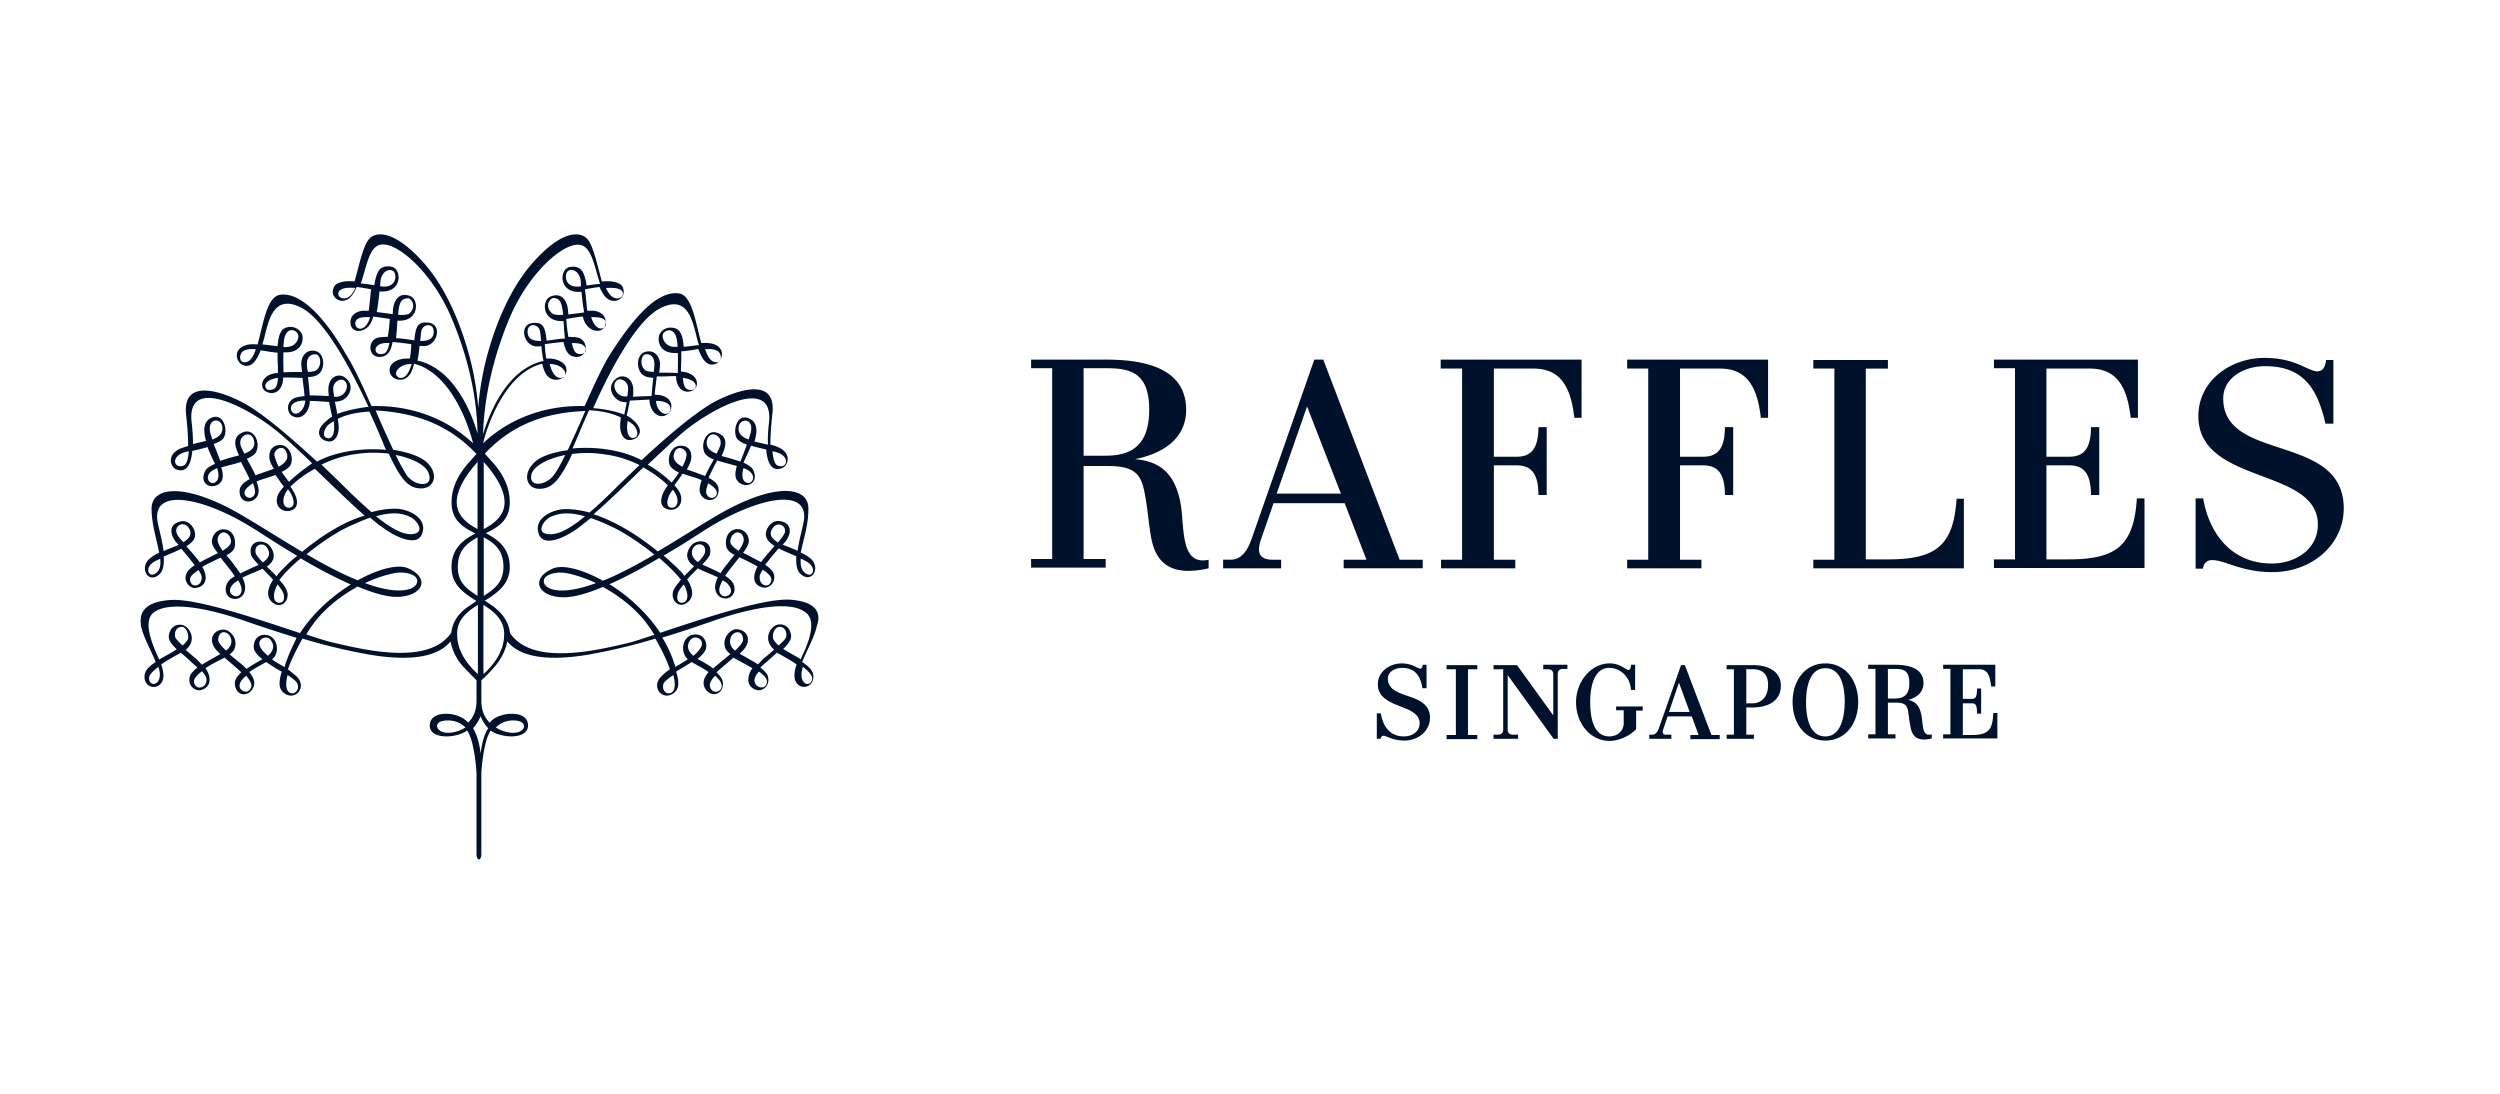 <svg xmlns="http://www.w3.org/2000/svg" fill="#00112C" viewBox="0 0 160 70"><path d="M50.564 38.38c-1.68-.11-5.702 1.256-8.31 2.116-.884-1.323-2.078-2.381-3.249-3.108 1.06-.463 2.188-1.08 3.183-1.676.596.507 1.083.992 1.392 1.389-.199.242-.376.463-.464.64-.287.682.42 1.366 1.017.682.198-.22.287-.66-.155-1.344.22-.243.464-.485.685-.706.177.11.796.353 1.282.574-.066.132-.11.264-.155.418-.132.64.332 1.014.774.926.508-.132.597-.771.199-1.168a1.6 1.6 0 0 0-.354-.264l.133-.199c.31-.419.574-.727.773-.992.2.088.442.199.685.33.177.089.332.177.487.265a1 1 0 0 0-.11.22c-.377.927.33 1.147.64 1.125a.675.675 0 0 0 .376-1.102 1.8 1.8 0 0 0-.42-.353c.265-.353.597-.75.862-1.058.331.176.73.33 1.127.507-.022.463.022.882.243 1.102.708.684 1.326-.286.73-.904-.177-.176-.42-.308-.686-.44.155-.794.509-1.808.487-2.844-.022-1.433-2.233-1.631-5.791.44-1.238.728-2.475 1.522-3.846 2.337-1.083-.881-2.541-1.873-4.11-2.38.994-.86 2.099-1.94 3.182-2.998.707.397 1.238.816 1.57 1.146-.465.617-.642 1.323-.045 1.521.619.22 1.171-.397.774-1.124a2 2 0 0 0-.31-.397c.155-.22.354-.485.53-.75.398.155.84.243 1.216.42a2 2 0 0 0-.132.66c.088.794 1.26.86 1.215-.087-.022-.331-.31-.551-.64-.728.176-.375.375-.793.552-1.102.42.132.884.242 1.26.353-.11.352-.133.639-.023.86.376.66 1.526.374 1.061-.618-.088-.176-.331-.33-.618-.463.022-.022.022-.044.044-.088.088-.22.287-.595.442-.992.331.088.663.177.972.243.089 1.234.597 1.366 1.017 1.19.354-.132.685-.926-.265-1.345a2.5 2.5 0 0 0-.487-.154c0-.75.089-1.61.133-2.006.243-2.292-2.122-1.543-3.602-.793-1.282.66-3.338 2.446-4.775 3.791-.044-.022-.11-.066-.176-.088-1.216-.595-2.852-.794-4.244-.662.044-.11.11-.242.155-.352.177-.397.486-1.169.906-2.094.928.044 1.591.242 2.033.463-.022.198-.044.374-.044.55 0 .574.31 1.103.928.816.2-.088.752-.55-.243-1.322-.066-.066-.176-.11-.265-.177.066-.286.133-.595.199-.947.398-.023.862-.045 1.26-.067v.133c.088.727.663 1.168 1.171.793a.656.656 0 0 0-.177-1.102c-.154-.088-.397-.132-.663-.132.022-.33.089-.772.133-1.168.243 0 .53 0 .884-.023h.354v.11c.066.794.618 1.037 1.083.794.442-.242.353-1.08-.685-1.19h-.089c0-.243.022-.53.022-.838v-.463a8 8 0 0 0 1.083-.154c.354.948.707 1.036.973.992.574-.066.884-1.058-.045-1.323a2.4 2.4 0 0 0-.729-.044c-.353-1.234-.575-3.042-1.414-3.174-1.592-.264-3.338 2.204-4.399 3.858-.486.75-1.06 2.028-1.657 3.35-1.945-.066-4.465.463-6.498 2.38.331-1.388 1.525-4.54 3.78-5.091.066.242.132.463.22.617.42.728 1.459.397 1.326-.33-.066-.353-.574-.662-1.282-.618a7 7 0 0 1-.088-.793v-.133c.376-.044.796-.11 1.194-.132.132.684.397.904.75.948.797.088.885-.97.244-1.212-.11-.044-.354-.066-.685-.066a11 11 0 0 1-.133-1.147c.398-.066.752-.132 1.061-.154.044.198.11.375.2.485.397.617 1.303.573 1.259-.176-.044-.573-.641-.684-.818-.684h-.354a2 2 0 0 1-.044-.375c-.044-.374-.066-.705-.11-.991.31-.066.64-.11.928-.155.089.199.199.397.31.551.508.662 1.326.265 1.237-.33-.044-.33-.22-.463-.64-.551-.2-.044-.465-.044-.752-.022-.265-.948-.53-2.227-.906-2.69-.42-.507-1.614-.683-3.559 1.543-1.834 2.094-2.807 5.29-3.16 7.12a18 18 0 0 0-.288 2.116c-.044-.617-.132-1.3-.287-2.116-.354-1.807-1.326-5.026-3.16-7.12-1.968-2.226-3.161-2.05-3.559-1.543-.376.463-.64 1.742-.906 2.69-.287-.023-.553-.023-.752.022-.42.088-.574.22-.64.55-.089.574.707.993 1.215.331.133-.154.221-.352.31-.55.309.043.618.088.928.154-.044.286-.067.617-.11.992-.023.132-.023.264-.045.374h-.354c-.154 0-.773.11-.817.684-.045.771.862.793 1.26.176.088-.132.154-.309.198-.485.31.044.663.088 1.061.154-.022.353-.066.772-.132 1.146-.31 0-.553.023-.685.067-.642.22-.553 1.3.243 1.212.375-.044.619-.264.751-.948.398.022.818.088 1.194.132v.133a7 7 0 0 1-.089.793c-.707-.044-1.215.243-1.282.617-.132.728.906 1.059 1.326.331a2 2 0 0 0 .221-.617c2.255.551 3.448 3.703 3.78 5.092-2.034-1.918-4.553-2.447-6.498-2.38-.575-1.323-1.172-2.602-1.658-3.351-.884-1.565-2.63-4.034-4.221-3.77-.84.155-1.061 1.94-1.415 3.175-.287-.023-.552-.023-.73.044-.95.264-.618 1.256-.043 1.322.265.022.618-.066.972-.992.288.044.619.11 1.083.154v.463c.022.331.022.596.022.838H17.7c-1.017.11-1.127.948-.663 1.19.464.243 1.016 0 1.083-.793v-.11h.353c.354 0 .641.022.884.022.045.396.111.837.133 1.168-.265.022-.508.066-.663.132-.553.287-.442.904-.177 1.102.509.353 1.083-.066 1.172-.793v-.132c.397 0 .862.044 1.237.066.067.33.133.639.2.947a.8.8 0 0 0-.266.177c-.995.771-.442 1.234-.243 1.323.619.286.928-.243.928-.816 0-.154-.022-.353-.066-.551.442-.22 1.105-.419 2.033-.463.42.926.752 1.697.906 2.094.045.132.11.242.155.353-1.392-.133-3.028.066-4.243.661-.067.022-.11.066-.177.088-1.459-1.344-3.492-3.13-4.774-3.791-1.481-.772-3.846-1.5-3.603.793.044.375.133 1.257.133 2.006-.177.044-.354.11-.486.155-.95.418-.62 1.212-.266 1.344.42.154.906.044 1.017-1.19.31-.066.663-.154.973-.243.154.397.331.772.441.992.023.022.023.044.023.088-.288.133-.53.265-.62.463-.463.97.686 1.257 1.062.618.11-.199.088-.507-.022-.86.375-.11.861-.22 1.26-.353.154.309.375.728.552 1.102-.332.177-.619.397-.641.728-.044.97 1.127.881 1.216.088.022-.176-.045-.419-.133-.661.398-.177.818-.265 1.216-.42.176.265.375.53.53.75a3.3 3.3 0 0 0-.31.397c-.42.727.155 1.323.774 1.124.597-.198.42-.904-.044-1.52.332-.331.862-.772 1.57-1.147 1.082 1.036 2.187 2.116 3.182 2.998-1.459.419-2.94 1.433-4 2.315-1.37-.816-2.609-1.61-3.846-2.337-3.537-2.072-5.769-1.896-5.791-.441 0 1.036.354 2.05.486 2.844-.265.11-.508.264-.685.44-.575.618.044 1.588.73.904.22-.22.287-.639.243-1.102.397-.176.795-.33 1.127-.507.265.309.596.706.862 1.058-.177.11-.332.243-.42.353-.42.55.044 1.08.375 1.102.288.022 1.017-.198.641-1.124-.022-.066-.066-.133-.11-.22.133-.089.287-.177.486-.265.265-.132.486-.243.685-.33.2.264.464.572.774.991l.133.198c-.155.089-.288.177-.354.265-.376.397-.287 1.058.22 1.168.443.11.907-.264.774-.925-.022-.155-.088-.287-.154-.42.486-.242 1.105-.462 1.282-.572.22.22.464.462.685.705-.442.683-.354 1.102-.155 1.345.619.683 1.304-.023 1.017-.684a2.2 2.2 0 0 0-.464-.639c.287-.397.795-.904 1.37-1.389.995.595 2.122 1.19 3.205 1.676-1.172.727-2.387 1.785-3.25 3.108-2.607-.86-6.63-2.249-8.31-2.117-1.812.133-1.989.948-1.856 1.698.133.661.64 1.543.928 2.27-.376.243-.663.507-.707.816-.11.771.751 1.058 1.105.463.155-.265.11-.684-.044-1.124.31-.22.73-.463 1.26-.75.177.154.375.33.574.507.177.176.332.309.486.441-.22.176-.397.353-.464.507-.22.617.266.948.553.948.243 0 .663-.176.685-.64 0-.286-.066-.506-.265-.771.464-.309.994-.551 1.15-.64.021-.021.043-.021.066-.043.243.22.53.44.685.595.088.066.243.198.397.353-.442.396-.442.66-.397.881.132.662.884.684 1.149.11.177-.33.022-.683-.243-1.014.353-.242.773-.462 1.083-.639.31.22.663.441.994.617-.199.662-.22 1.125.177 1.39.73.506 1.481-.442.752-1.103-.2-.176-.376-.309-.53-.44.154-.442.397-.993.795-1.72.044-.088.088-.154.133-.243a37 37 0 0 0 4.22 1.014c2.277.397 4.333.309 5.261-.837.11.661.464 1.256.818 1.63.376.398.685.706.84.86v1.301c0 .661-.221 1.102-.53 1.41-.31-.33-.62-.418-.818-.484-.509-.154-1.547-.154-1.636.573-.11.816 1.06.948 1.945.64a2 2 0 0 0 .442-.221c.088.132.155.286.221.463.199.573.354 1.631.376 2.314v5.136c0 .133.044.331.155.331.11 0 .154-.198.154-.33v-5.137c.022-.661.177-1.741.376-2.314.066-.177.133-.33.221-.463.133.088.265.176.442.22.884.309 2.033.177 1.945-.639-.088-.727-1.105-.727-1.636-.573-.198.066-.508.132-.817.485-.31-.309-.53-.75-.53-1.41v-1.301c.176-.155.485-.441.84-.86.353-.397.706-.992.817-1.631.928 1.146 2.984 1.234 5.26.837a37 37 0 0 0 4.221-1.014c.045.089.089.155.133.243.398.705.641 1.278.796 1.72-.177.11-.332.242-.53.44-.708.661.021 1.61.75 1.102.399-.264.377-.75.178-1.389.31-.198.663-.396.994-.617.288.177.73.397 1.083.64-.265.308-.42.66-.243 1.014.287.573 1.039.528 1.15-.11.044-.221.021-.486-.398-.882.154-.155.331-.287.397-.353.177-.154.442-.375.686-.595.022.022.044.044.066.044.133.088.663.352 1.15.639a1.26 1.26 0 0 0-.266.772c.022.463.442.639.685.639.287 0 .752-.33.553-.948-.067-.154-.243-.33-.465-.507.133-.132.288-.265.487-.44.199-.177.398-.354.574-.508.53.287.95.53 1.26.75-.154.418-.199.86-.044 1.124.354.595 1.216.286 1.105-.463-.044-.309-.331-.573-.707-.816.287-.727.795-1.609.928-2.27.287-.772.11-1.587-1.702-1.72m-6.962.198c-.22-.044-.287-.199-.243-.507.022-.176.177-.419.398-.661.022.022.022.044.044.066.442.925 0 1.124-.199 1.102m.707-3.395c.2-.55.973-.419.796.22-.044.133-.199.353-.442.574-.243-.177-.464-.441-.354-.794m2.255 2.182c.575.64-.133.926-.354.75-.177-.154-.31-.375.044-.97.155.088.266.154.31.22m.707-2.116c-.287-.176-.553-.396-.53-.617.044-.573.663-.793.84-.22.066.242-.089.529-.31.837m1.99 2.116c-.156.22-.686.11-.642-.485 0-.088.089-.242.2-.418.552.374.662.617.441.903m.53-2.645c-.31-.198-.575-.44-.42-.771.287-.661.972-.353.862.132-.044.132-.221.375-.442.64m1.746 1.169c.906.462.398 1.278-.11.683-.178-.199-.2-.485-.178-.816.11.044.2.088.288.133m-6.255-2.073c3.16-1.961 6.608-2.733 6.144-.374-.088.44-.287 1.146-.376 1.807-.154-.066-.309-.132-.42-.176-.088-.044-.309-.11-.53-.22.11-.133.199-.22.221-.265.354-.507.332-1.102-.376-1.234-.552-.11-.972.485-.928.903.044.287.243.485.553.684-.288.33-.62.705-.862 1.036-.243-.133-.509-.265-.752-.397-.066-.044-.22-.11-.398-.198.354-.485.442-.706.31-1.058-.288-.684-1.26-.596-1.393.198-.088.551.11.771.53.992-.154.198-.309.375-.441.55-.133.177-.31.376-.442.618-.31-.154-.597-.286-.73-.353-.088-.044-.265-.11-.442-.198.266-.287.464-.507.487-.661.199-.97-.884-1.014-1.238-.507-.464.661-.088 1.058.22 1.278-.198.199-.419.42-.618.617-.155-.22-.376-.44-.663-.705-.199-.176-.42-.397-.663-.595 1.37-.794 2.475-1.543 2.807-1.742m4.266-4.915c1.083.242.861 1.124.243.904-.221-.067-.31-.463-.354-.926a.2.2 0 0 0 .11.022m-6.565 3.593c-.42-.022-.31-.64.022-1.08l.067-.066q.099.132.132.198c.31.507.133.97-.22.948m.95-3.329a2.1 2.1 0 0 1-.264.706c-.332-.176-.597-.419-.553-.728.133-.815.906-.396.818.022m1.813 2.095c.42.462-.287.903-.53.352-.067-.132 0-.397.11-.683.155.088.287.198.42.33m.354-2.756c-.044.132-.133.33-.243.53-.398-.155-.686-.376-.62-.816.155-.75 1.04-.375.863.286m1.724 1.565c.663.353.31.992-.067.816-.243-.11-.31-.441-.176-.926.11.044.176.066.243.11M48 27.843c-.022.088-.066.198-.088.286-.354-.132-.597-.308-.64-.617-.09-.815 1.126-.86.728.33m-4.442-.044c1.945-1.675 5.99-3.814 5.658-.75-.066.551-.088 1.014-.066 1.411l-.862-.198c.177-.596.22-1.19-.288-1.455-.84-.419-1.127.771-.84 1.256.089.133.332.287.642.397-.155.397-.288.772-.42 1.08a20 20 0 0 0-.708-.22c-.154-.044-.331-.088-.486-.133 0-.022.022-.044.022-.066.221-.485.464-1.19-.353-1.432-.597-.199-1.04.639-.774 1.278.088.176.31.33.597.44-.177.331-.398.706-.553 1.059-.155-.066-.31-.11-.42-.154-.154-.067-.442-.155-.751-.265.088-.154.154-.309.22-.44.155-.442.09-1.08-.618-1.08-.73 0-.928 1.057-.597 1.388.155.154.31.242.486.33a5.4 5.4 0 0 1-.464.64 7.8 7.8 0 0 0-1.525-1.147c.752-.705 1.459-1.366 2.1-1.94m.751-2.844c-.442.044-.574-.22-.596-.771 1.06.154.884.75.596.771m1.57-2.513c.331.133.398.86-.155.728-.265-.066-.442-.375-.597-.816.287-.022.508-.022.752.088m-5.437 4.673c.287.199.508.75.199.882-.354.154-.575-.22-.487-.948 0-.044.022-.066.022-.11.11.066.2.132.266.176m-.42-1.741c-.575.022-.929-.727-.53-1.036.242-.176.684.066.707.485 0 .154-.023.353-.045.529-.044.022-.11.022-.132.022m1.856-1.984c0 .11-.022.265-.044.419-.243-.022-.442-.044-.53-.11-.398-.309-.266-.97 0-1.014.243-.066.618.11.574.705m.442 2.293c.53.088.62.352.575.55-.155.552-.884.155-.906-.572.132 0 .243 0 .331.022m-.066-5.952c1.68-.86 2.033.64 2.32 1.785.045.22.111.397.155.574-.331.022-.663.088-.972.11-.066-.948-.332-1.146-.641-1.213-.442-.088-.774.133-.906.42-.155.352-.044 1.212 1.039 1.19h.132c.022.484 0 .947 0 1.278-.398-.022-.84-.022-1.193-.022.044-.309.066-.573.044-.683-.066-.397-.354-.772-.884-.662-.597.11-.663 1.036-.265 1.433.154.155.375.22.729.243a21 21 0 0 0-.11 1.168c-.398 0-.84.022-1.194.044.022-.132.022-.242.022-.375.022-.86-.663-1.102-1.06-.815-.752.55-.2 1.433.397 1.52.066 0 .155.023.243.023-.044.264-.11.529-.155.793-.486-.198-1.171-.352-1.989-.419 1.061-2.402 2.763-5.62 4.288-6.392m1.105 2.469h-.243c-.619-.044-.796-.662-.663-.86.199-.287.796-.375.884.551.022.11.022.22.022.309m-7.294 1.918c-.243.176-.663.066-.884-.816.708-.022 1.238.551.885.816m1.216-2.05c.42.264.155.749-.354.55-.154-.066-.265-.33-.331-.66.287 0 .53.021.685.11m1.503-1.39c.044.375-.619.684-.95-.374.574-.022.906.066.95.375m1.039-2.027c.243.397-.597.86-1.039-.22.486-.023.884 0 1.039.22m-18.124 0c.155-.22.553-.265 1.04-.22-.443 1.08-1.305.617-1.04.22m1.04 2.028c.021-.309.353-.419.95-.375-.332 1.058-.995.772-.95.375m1.856 1.94c-.509.198-.774-.287-.354-.552.155-.088.398-.132.685-.11-.066.331-.177.595-.331.662m.862 1.499c-.354-.265.176-.86.884-.816-.244.882-.641.992-.884.816m-9.681-.948c-.553.132-.486-.596-.155-.728.243-.11.487-.11.752-.088-.155.441-.332.75-.597.816m1.415 1.785c-.266-.022-.465-.617.596-.771-.022.529-.154.793-.596.771m1.436 1.257c-.044-.199.044-.463.575-.551.088-.023.199-.023.331-.023-.044.75-.751 1.125-.906.574m1.017-2.822c-.044-.595.331-.75.597-.705.265.044.397.705 0 1.014-.089.066-.288.088-.53.11a1.8 1.8 0 0 1-.067-.419m1.238 4.63c-.31-.133-.089-.684.198-.883.067-.044.155-.11.266-.176 0 .044.022.066.022.11.088.706-.133 1.102-.486.948m.442-3.175c.022-.419.464-.661.707-.485.398.309.044 1.058-.53 1.036h-.111a3 3 0 0 1-.066-.551m.265 1.653c-.044-.264-.11-.529-.155-.793.088 0 .177 0 .243-.022.597-.067 1.15-.97.398-1.521-.42-.309-1.083-.044-1.06.815 0 .133.021.243.021.375a21 21 0 0 0-1.215-.044 21 21 0 0 0-.11-1.168c.353-.023.574-.089.729-.243.397-.397.309-1.322-.266-1.433-.53-.11-.817.265-.884.662-.022.11 0 .374.044.683-.375 0-.795 0-1.193.022 0-.33-.022-.794 0-1.279h.133c1.082.023 1.193-.86 1.038-1.19a.82.82 0 0 0-.906-.419c-.31.066-.575.265-.64 1.213-.31-.022-.642-.088-.973-.11.044-.177.11-.353.154-.574.288-1.146.641-2.623 2.321-1.785 1.525.771 3.227 4.012 4.31 6.348-.818.11-1.503.265-1.99.463M18.14 22.2c0-.11.022-.199.022-.309.088-.948.685-.86.884-.55.155.22-.044.837-.663.859a.45.45 0 0 1-.243 0m-6.41 7.605c-.618.22-.862-.662.244-.904.044 0 .066-.022.11-.022-.044.485-.133.86-.354.926m1.768-1.962c-.375-1.19.84-1.169.73-.33-.044.308-.287.484-.641.616-.022-.088-.044-.176-.088-.286m.244 3.042c-.376.176-.73-.463-.067-.816.067-.044.133-.066.221-.11.155.485.089.794-.154.926m1.657-2.38c-.177-.662.708-1.037.862-.287.089.44-.22.66-.619.815a3.4 3.4 0 0 1-.243-.529m.906 3.107c-.22.53-.95.11-.53-.352.133-.133.265-.243.42-.331.11.309.155.551.11.683m1.26-2.447c-.088-.418.685-.86.818-.022.044.309-.221.552-.553.728a4 4 0 0 1-.265-.706m.95 3.329c-.353.022-.53-.419-.22-.97q.033-.066.132-.198l.066.066c.332.463.443 1.08.023 1.102m-.021-1.653c-.133-.177-.31-.397-.465-.64a1.9 1.9 0 0 0 .487-.33c.331-.33.132-1.389-.597-1.389-.685.022-.774.661-.619 1.08.044.133.133.287.221.441-.287.11-.575.198-.751.265-.11.044-.266.088-.42.154-.155-.353-.376-.727-.553-1.058.287-.132.508-.265.597-.441.287-.64-.155-1.477-.774-1.279-.818.265-.574.97-.353 1.433 0 .022.022.044.022.066-.155.044-.332.089-.486.133-.177.044-.443.132-.708.22-.11-.308-.265-.683-.42-1.08.31-.11.553-.242.641-.397.288-.485 0-1.675-.84-1.256-.486.264-.464.86-.287 1.455-.265.066-.575.132-.84.198 0-.375-.022-.838-.088-1.41-.332-3.043 3.713-.905 5.658.749a51 51 0 0 1 2.055 1.895c-.596.42-1.127.838-1.48 1.19m-8.4 5.73c-.508.596-1.016-.242-.11-.682l.266-.133c.044.331 0 .617-.155.816m1.194-2.512c-.11-.463.575-.794.862-.132.133.33-.11.595-.42.771-.243-.242-.42-.485-.442-.639m.973 3.307c-.221-.287-.11-.53.442-.882.11.176.177.308.199.419.044.573-.487.683-.641.462m1.68-2.954c.176-.573.795-.353.84.22.021.22-.244.441-.531.617-.221-.308-.376-.595-.31-.837m1.348 3.703c-.2.176-.928-.132-.354-.75.066-.066.177-.132.31-.22.353.595.198.838.044.97m1.525-2.116c-.221-.243-.398-.441-.442-.573-.177-.64.619-.794.795-.22.155.33-.066.594-.353.793m1.348 2.072c.044.309-.022.463-.243.507-.199.044-.641-.177-.199-1.102 0-.022.022-.044.044-.066.2.242.354.463.398.66m.177-1.896c-.265.265-.486.485-.641.706l-.619-.618c.31-.22.685-.617.221-1.278-.354-.507-1.437-.463-1.238.507.022.154.243.397.487.661-.177.088-.354.154-.442.199-.133.066-.42.198-.73.352-.155-.242-.331-.44-.442-.617-.133-.176-.287-.353-.442-.551.42-.22.619-.419.53-.992-.132-.816-1.105-.882-1.392-.198-.155.352-.066.573.31 1.058-.177.088-.332.154-.398.198-.243.132-.509.242-.752.397-.243-.33-.574-.706-.862-1.036.31-.199.53-.397.553-.684.044-.418-.376-1.036-.928-.903-.708.154-.708.727-.354 1.234.022.044.11.132.22.265-.22.11-.441.176-.53.22-.132.044-.265.11-.42.176-.088-.66-.287-1.388-.375-1.807-.464-2.359 3.006-1.61 6.144.375.332.198 1.415.925 2.785 1.741a6 6 0 0 0-.685.595m-8.797 7.296c-.044-.198.133-.44.597-.793.044.176.088.33.088.463.023.727-.618.815-.685.33m2.144-2.16c-.22-.198-.42-.397-.464-.507-.066-.176-.044-.661.398-.683.31-.022.552.617.354.882-.089.11-.177.22-.288.308m1.525 2.249c-.022.529-.773.639-.796.044 0-.199.221-.42.509-.64.199.22.31.397.287.596m1.282-1.94-.022.022c-.31-.287-.53-.551-.508-.728.066-.639.618-.507.773-.154.11.22.133.551-.243.86m1.591 2.314c-.132.53-.707.353-.751 0-.022-.242.155-.463.42-.683.199.242.376.507.331.683m1.061-1.962c-.53-.44-.707-.837-.398-1.08.089-.066.376-.176.553.044s.354.596-.155 1.036m1.901 1.83c.088.287-.066.485-.221.551-.221.088-.707-.044-.42-1.146.332.22.597.419.641.595m-.685-1.565c-.066.154-.11.309-.155.463-.132-.088-.265-.154-.442-.265-.132-.066-.243-.154-.354-.22l.023-.022c.53-.485.287-1.433-.332-1.543-.774-.154-1.017.683-.774 1.058.111.176.266.33.465.485-.044.022-.11.066-.155.088q-.53.298-.862.53c-.044-.045-.11-.089-.155-.155-.265-.243-.619-.507-.928-.772.265-.198.376-.374.376-.727 0-.441-.42-.86-.752-.86-.574 0-.994.507-.597 1.147.067.11.221.264.376.418-.331.199-.773.42-1.171.684-.133-.133-.265-.287-.442-.441-.11-.088-.354-.287-.597-.507.796-.661.199-1.587-.31-1.61-.508-.044-.75.375-.773.728-.022.287.199.551.508.838-.353.242-.751.44-1.127.661 0-.022-.022-.044-.022-.066-.73-1.543-.884-2.557-.287-2.976.928-.64 3.05-.375 5.813.573 1.06.375 2.166.728 3.293 1.08-.2.441-.442.904-.62 1.411m10.52-1.741c-1.436 2.116-5.57 1.102-7.625.617-.376-.088-.95-.265-1.657-.507a8.5 8.5 0 0 1 .773-1.08c.774-.882 1.68-1.521 2.52-1.984.994.419 1.9.683 2.586.661 1.591-.066 2.077-1.19.64-1.83-.618-.286-1.878.023-3.226.772-.354-.154-.73-.309-1.127-.507a28 28 0 0 1-2.144-1.168c.906-.728 1.945-1.433 2.785-1.808.486-.22.906-.397 1.281-.529.288.243.553.463.818.64.73.55 2.122 1.234 2.476.462.486-1.058-.862-1.697-1.724-1.675-.487 0-.995.088-1.481.22a38 38 0 0 1-1.857-1.74c-.199-.2-.707-.684-1.348-1.302a7.3 7.3 0 0 1 2.255-.683c.729-.11 1.414-.088 2.055-.022.796 1.742 1.304 2.204 2.011 2.226.884.045 1.216-.881.464-1.63-.398-.397-1.215-.684-2.188-.838a74 74 0 0 1-1.127-2.513c.199 0 .42.022.641.044 2.52.264 4.288 1.146 5.813 2.733-.066.066-.11.133-.177.199-.265.33-1.503 1.432-1.415 3.064.067 1.036.774 1.454 1.526 1.83-.73.374-1.614.947-1.526 2.336.067.992.818 1.499 1.592 1.984-.177.11-.354.242-.553.374-.707.485-.994 1.08-1.06 1.654m-5.525-3.175c.84-.396 1.591-.595 2.033-.66.575-.067 1.393.11 1.304.594-.066.463-1.06.904-3.337.066m.707-4.276c1.017-.287 1.636-.22 2.188.044.398.176.906.882.332 1.058s-1.37-.176-2.52-1.102m1.26-3.924c1.105.22 1.923.662 2.1 1.147.375.947-.84.903-1.393.154a13 13 0 0 1-.707-1.3m4.818.948c.133-.176.288-.33.42-.507v4.299c-1.26-.662-2.033-1.676-.42-3.792m.42 8.068c-.751-.485-1.304-.904-1.26-1.94.022-.992.597-1.433 1.26-1.807zm-1.304 2.359c.022-.86.641-1.345 1.326-1.786v4.43c-.64-.572-1.37-1.476-1.326-2.644m-1.414-16.952q-.597-.363-1.128-.463c.067-.308.11-.639.133-.947.177.022.331.022.442 0 .752-.177.973-1.367.155-1.477-.663-.088-.84.154-.929 1.124-.22-.022-.442-.066-.64-.088-.177-.022-.354-.044-.53-.044.021-.22.043-.463.065-.75 0-.132.023-.264.023-.375 1.392.089 1.392-1.322.84-1.565-.752-.308-1.084.309-1.128.882 0 .066 0 .154-.022.265-.31-.044-.663-.089-1.017-.133.089-.418.133-.925.177-1.322 1.481.154 1.481-1.477.73-1.587-.663-.088-.907.22-1.061 1.19-.288-.044-.575-.088-.862-.11.331-.948.486-2.116 1.083-2.425.95-.485 3.36 1.499 4.663 4.497 1.437 3.328 1.702 6.04 1.724 7.539-.398-1.411-1.282-3.307-2.718-4.21m-.95-1.719c.021-.264.043-.485.066-.617.088-.507.84-.573.795.066-.022.463-.42.551-.862.551m-1.415-1.675c.066-.816.199-1.036.619-1.058.199-.022.596.485.132.948-.11.11-.398.132-.751.11m-1.15-1.83c0-.132.023-.242.023-.33.088-.75.795-.904.928-.463.11.396-.133.86-.752.815-.066 0-.132-.022-.199-.022m4.178 28.568c-.597-.066-.818-.705 0-.771.464-.044.928.088 1.281.44-.464.31-1.016.375-1.281.331m4.508-.771c.796.088.597.705 0 .771-.287.044-.817-.022-1.282-.33.354-.353.818-.486 1.282-.441m-1.768.485c-.22.352-.398.86-.486 1.63-.088-.77-.287-1.3-.486-1.63.265-.287.42-.596.486-.772.066.198.221.507.486.772m1.415-26.364c1.304-2.998 3.713-5.004 4.663-4.497.597.309.752 1.477 1.083 2.425a12 12 0 0 0-.862.11c-.154-.97-.398-1.278-1.06-1.19-.73.11-.752 1.741.729 1.587.044.419.088.904.177 1.323-.332.044-.686.088-1.017.132 0-.11-.022-.199-.022-.265-.044-.573-.376-1.19-1.127-.881-.575.242-.553 1.653.84 1.565 0 .11.022.242.022.374.022.287.044.53.066.75-.177 0-.354.022-.53.044s-.398.066-.642.088c-.088-.97-.287-1.212-.928-1.124-.796.11-.597 1.3.155 1.477.11.022.265.022.442 0 .022.308.066.639.133.948q-.531.099-1.128.463c-1.436.903-2.32 2.799-2.74 4.232.044-1.521.331-4.232 1.746-7.561m4.53-1.918c-.066 0-.132.022-.198.022-.62.044-.862-.419-.752-.815.133-.463.84-.287.929.462 0 .089 0 .199.022.331m-1.149 1.83c-.353.022-.64 0-.751-.133-.464-.462-.066-.947.133-.947.42.044.53.264.618 1.08m-1.414 1.675c-.442 0-.84-.088-.862-.551-.044-.64.707-.573.795-.066.023.132.045.353.067.617m-3.67 7.737c.134.176.288.33.42.507 1.614 2.116.84 3.13-.42 3.792zm1.26 6.635c.023 1.036-.53 1.477-1.26 1.94V34.39c.664.352 1.239.815 1.26 1.807m-1.281 6.944v-4.43c.685.44 1.282.925 1.326 1.785.044 1.168-.685 2.072-1.326 2.645m9.327-2.006c-2.056.485-6.189 1.499-7.625-.617-.067-.574-.354-1.169-1.061-1.698a8 8 0 0 0-.553-.374c.774-.485 1.503-.992 1.592-1.984.088-1.367-.796-1.962-1.525-2.337.751-.375 1.458-.771 1.525-1.83.088-1.63-1.128-2.733-1.415-3.063-.066-.067-.11-.133-.177-.199 1.503-1.587 3.293-2.469 5.79-2.69.222-.021.443-.021.642-.043a75 75 0 0 1-1.127 2.513c-.973.132-1.813.419-2.188.837-.752.772-.398 1.698.464 1.632.707-.044 1.215-.507 2.011-2.227a7.2 7.2 0 0 1 2.055.022c.862.11 1.614.375 2.255.684-.641.617-1.15 1.102-1.348 1.3-.708.706-1.326 1.3-1.857 1.742a5.6 5.6 0 0 0-1.48-.22c-.84-.023-2.21.594-1.725 1.674.354.772 1.746.089 2.476-.462.265-.199.53-.42.818-.64.375.133.795.287 1.281.53.84.374 1.88 1.08 2.785 1.807-.685.397-1.392.793-2.166 1.168a12 12 0 0 1-1.127.507c-1.348-.75-2.608-1.058-3.227-.771-1.436.639-.95 1.785.641 1.83.685.021 1.591-.243 2.586-.662.84.463 1.746 1.102 2.52 1.984.265.308.53.683.773 1.08-.685.22-1.26.419-1.613.507M36.176 29.12c-.265.53-.508.992-.73 1.279-.552.75-1.745.793-1.392-.154.221-.463 1.017-.904 2.122-1.125m1.26 3.924c-1.15.948-1.923 1.279-2.542 1.102-.552-.176-.044-.882.332-1.058.574-.264 1.193-.33 2.21-.044m.707 4.276c-2.276.838-3.271.397-3.337-.066-.067-.485.751-.661 1.304-.595.464.066 1.193.265 2.033.661m4.53 7.032c-.154-.066-.286-.264-.22-.55.044-.177.31-.376.64-.596.288 1.102-.176 1.234-.42 1.146m1.703-2.38c-.509-.441-.354-.816-.177-1.036a.42.42 0 0 1 .575-.045c.309.243.132.64-.398 1.08m1.812 1.961c-.022.375-.619.53-.751 0-.045-.198.11-.463.331-.683.265.22.442.463.42.683m.862-2.292-.022-.022c-.376-.287-.332-.64-.243-.86.155-.353.73-.485.773.154.023.177-.22.441-.508.728m2.033 1.962c0 .595-.773.463-.795-.044 0-.177.088-.375.287-.574.287.199.508.42.508.618m.752-2.293a1.3 1.3 0 0 1-.287-.308c-.221-.287.022-.904.353-.882.442.022.464.507.398.683-.044.11-.243.309-.464.507m2.144 2.16c-.089.485-.707.397-.685-.33 0-.133.044-.309.088-.463.464.353.619.595.597.793m-.707-1.344c0 .022-.023.044-.023.066-.353-.22-.773-.44-1.127-.661.31-.287.53-.573.509-.838-.023-.353-.266-.772-.774-.727-.508.022-1.105.947-.31 1.609-.243.22-.486.419-.596.507-.177.154-.31.308-.442.44-.376-.242-.818-.484-1.172-.683.177-.154.31-.308.376-.419.398-.639-.022-1.146-.597-1.146-.353 0-.751.441-.751.86 0 .352.11.507.376.727-.31.265-.663.551-.929.772-.044.044-.11.088-.154.154a8 8 0 0 0-.862-.529c-.067-.022-.11-.066-.155-.088.199-.154.354-.309.464-.485.265-.397 0-1.212-.773-1.058-.62.11-.84 1.058-.332 1.543l.022.022c-.11.066-.22.154-.353.22-.155.11-.31.177-.442.265-.045-.154-.111-.287-.155-.463a8.3 8.3 0 0 0-.685-1.41c1.127-.331 2.21-.706 3.293-1.08 2.763-.949 4.906-1.213 5.813-.574.663.419.53 1.433-.221 2.976M84.69 23.015h-.575L80.093 34.52c-.31.86-.73 1.3-1.327 1.3h-.486v.552h3.713v-.551h-.574c-.928 0-.95-.617-.73-1.257l.818-2.358h4.553l1.392 3.615h-1.458v.55h5.061v-.55h-1.48zm-2.984 8.574 1.945-5.576 2.166 5.576zM125.224 31.899c-.199 2.976-1.26 3.902-4.398 3.902h-1.415V23.589h1.415v-.551h-4.774v.55h1.348v12.235h-1.348v.55h9.636v-4.452h-.464zM142.287 25.507c0-1.345 1.348-2.072 2.674-2.072 2.475 0 3.36 1.455 3.868 3.681h.508v-4.078h-.464c-.066.551-.287.727-.553.727-.64 0-1.348-.86-3.403-.86-2.122 0-4.222 1.434-4.222 3.726 0 4.409 7.648 3.262 7.648 6.944 0 1.63-1.503 2.49-2.94 2.49-2.763 0-4.067-2.16-4.398-4.166h-.486v4.497h.464c.088-.485.398-.55.574-.55.884 0 1.857.77 3.868.77 2.586 0 4.575-1.807 4.575-4.077 0-4.85-7.713-2.932-7.713-7.032M136.761 31.898c-.198 2.976-1.259 3.902-4.376 3.902h-1.414v-6.018h1.436c.818 0 1.415.353 1.415 1.896h.53v-4.343h-.53c0 1.543-.597 1.896-1.415 1.896h-1.436v-5.643h2.763c1.591 0 2.387.948 2.63 3.152h.464v-3.725h-9.217v.55h1.349V35.8h-1.349v.55h9.637v-4.452zM104.139 23.588h1.348v12.234h-1.348v.55h4.752v-.55h-1.37v-6.04h1.458c.818 0 1.415.353 1.415 1.896h.53v-4.343h-.53c0 1.543-.597 1.896-1.415 1.896h-1.458v-5.643h2.541c1.592 0 2.387.948 2.631 3.152h.464v-3.725h-9.018zM92.226 23.588h1.348v12.234h-1.348v.55h4.752v-.55h-1.37v-6.04h1.436c.818 0 1.415.353 1.415 1.896h.53v-4.343h-.53c0 1.543-.597 1.896-1.415 1.896h-1.436v-5.643h2.52c1.59 0 2.386.948 2.629 3.152h.465v-3.725h-9.018v.573zM75.583 32.383c-.354-2.248-1.503-2.866-2.94-2.998 1.79-.353 3.271-1.323 3.271-3.152 0-2.822-2.961-3.218-5.15-3.218h-4.773v.55h1.348v12.213H65.99v.55h4.774v-.55H69.35v-5.952h1.57c2.01 0 2.188.75 2.43 2.27.133.816.133 1.125.288 2.095.221 1.476.928 2.821 3.713 2.182v-.551c-1.79.396-1.547-1.984-1.768-3.439m-4.84-3.218H69.35v-5.6h1.415c1.503 0 2.784.221 2.784 2.646s-1.281 2.954-2.806 2.954M122.129 44.793c.641-.176.973-.55.973-1.08 0-.771-.619-1.168-1.835-1.168h-1.702v.264h.465v4.189h-.465v.264h1.746v-.264h-.486V44.97h.509c.663 0 .751.22.817.771.022.176.045.397.111.728.066.374.199.86.884.86.133 0 .331-.023.486-.067v-.264c-.044.022-.132.022-.177.022-.773 0 .022-1.94-1.326-2.227m-.862-.088h-.442V42.81h.442c.509 0 .929.067.929.882.022.882-.487 1.014-.929 1.014M90.9 42.789c.066 0 .133-.044.155-.243h.243v1.5h-.265c-.11-.75-.442-1.301-1.304-1.301-.442 0-.906.242-.906.683 0 .661.596.882 1.237 1.102.707.242 1.459.507 1.459 1.41 0 .816-.73 1.456-1.636 1.456-.751 0-1.149-.309-1.348-.309-.066 0-.132.044-.177.198h-.243v-1.63h.266c.044.396.309 1.476 1.48 1.476.486 0 .995-.286.995-.837 0-.596-.597-.838-1.216-1.08-.707-.265-1.459-.596-1.459-1.411 0-.838.774-1.345 1.526-1.345.685 0 .994.33 1.193.33M98.768 42.832h.287c.266 0 .354.132.354.33v2.623l-2.32-3.218h-1.504v.264h.62v3.858c0 .22-.133.33-.332.33h-.288v.265h1.57v-.264h-.31c-.265 0-.353-.133-.353-.331v-3.483l2.94 4.078h.264V43.14c0-.22.133-.33.332-.33h.287v-.265h-1.547zM92.58 42.831h.596v4.21h-.596v.265h1.967v-.264h-.597v-4.21h.597v-.265H92.58zM112.162 42.567h-1.658v.264h.465v4.189h-.465v.264h1.746v-.264h-.486v-1.742h.398c1.216 0 1.812-.595 1.812-1.367.022-.771-.574-1.344-1.812-1.344m0 2.447h-.398V42.83h.398c.508 0 .995.199.995 1.014 0 .882-.553 1.169-.995 1.169M106.459 46.645l.266-.794h1.547l.442 1.19h-.531v.265h1.879v-.264h-.53l-1.702-4.475h-.243l-1.415 4.034c-.11.286-.243.419-.42.419h-.199v.264h1.415v-.264h-.288c-.221.022-.331-.089-.221-.375m.354-1.08.641-1.874.685 1.874zM127.567 45.675c-.045 1.014-.31 1.367-1.371 1.367h-.574v-2.028h.574c.243 0 .332.088.332.661h.265v-1.61h-.265c0 .574-.111.662-.332.662h-.574v-1.895h1.038c.531 0 .686.352.774 1.102h.265v-1.39h-3.337v.265h.464v4.189h-.464v.264h3.47v-1.631h-.265zM116.825 42.457c-1.304 0-2.099 1.102-2.099 2.469s.795 2.469 2.099 2.469 2.1-1.103 2.1-2.47c0-1.344-.796-2.468-2.1-2.468m0 4.673c-.906 0-1.237-.97-1.237-2.182s.331-2.182 1.237-2.182 1.238.97 1.238 2.182c-.022 1.19-.354 2.182-1.238 2.182M103.409 45.455h.508v.837c0 .463-.375.838-.928.838-.862 0-1.216-.904-1.216-2.182 0-1.41.442-2.204 1.216-2.204.729 0 1.348.595 1.392 1.41h.266v-1.609h-.266c0 .176-.044.33-.154.33-.199 0-.509-.418-1.216-.418-1.149 0-2.144 1.124-2.144 2.49 0 1.368.928 2.47 2.144 2.47.619 0 1.304-.33 1.702-.75v-1.19h.42v-.265h-1.702v.243z"/></svg>